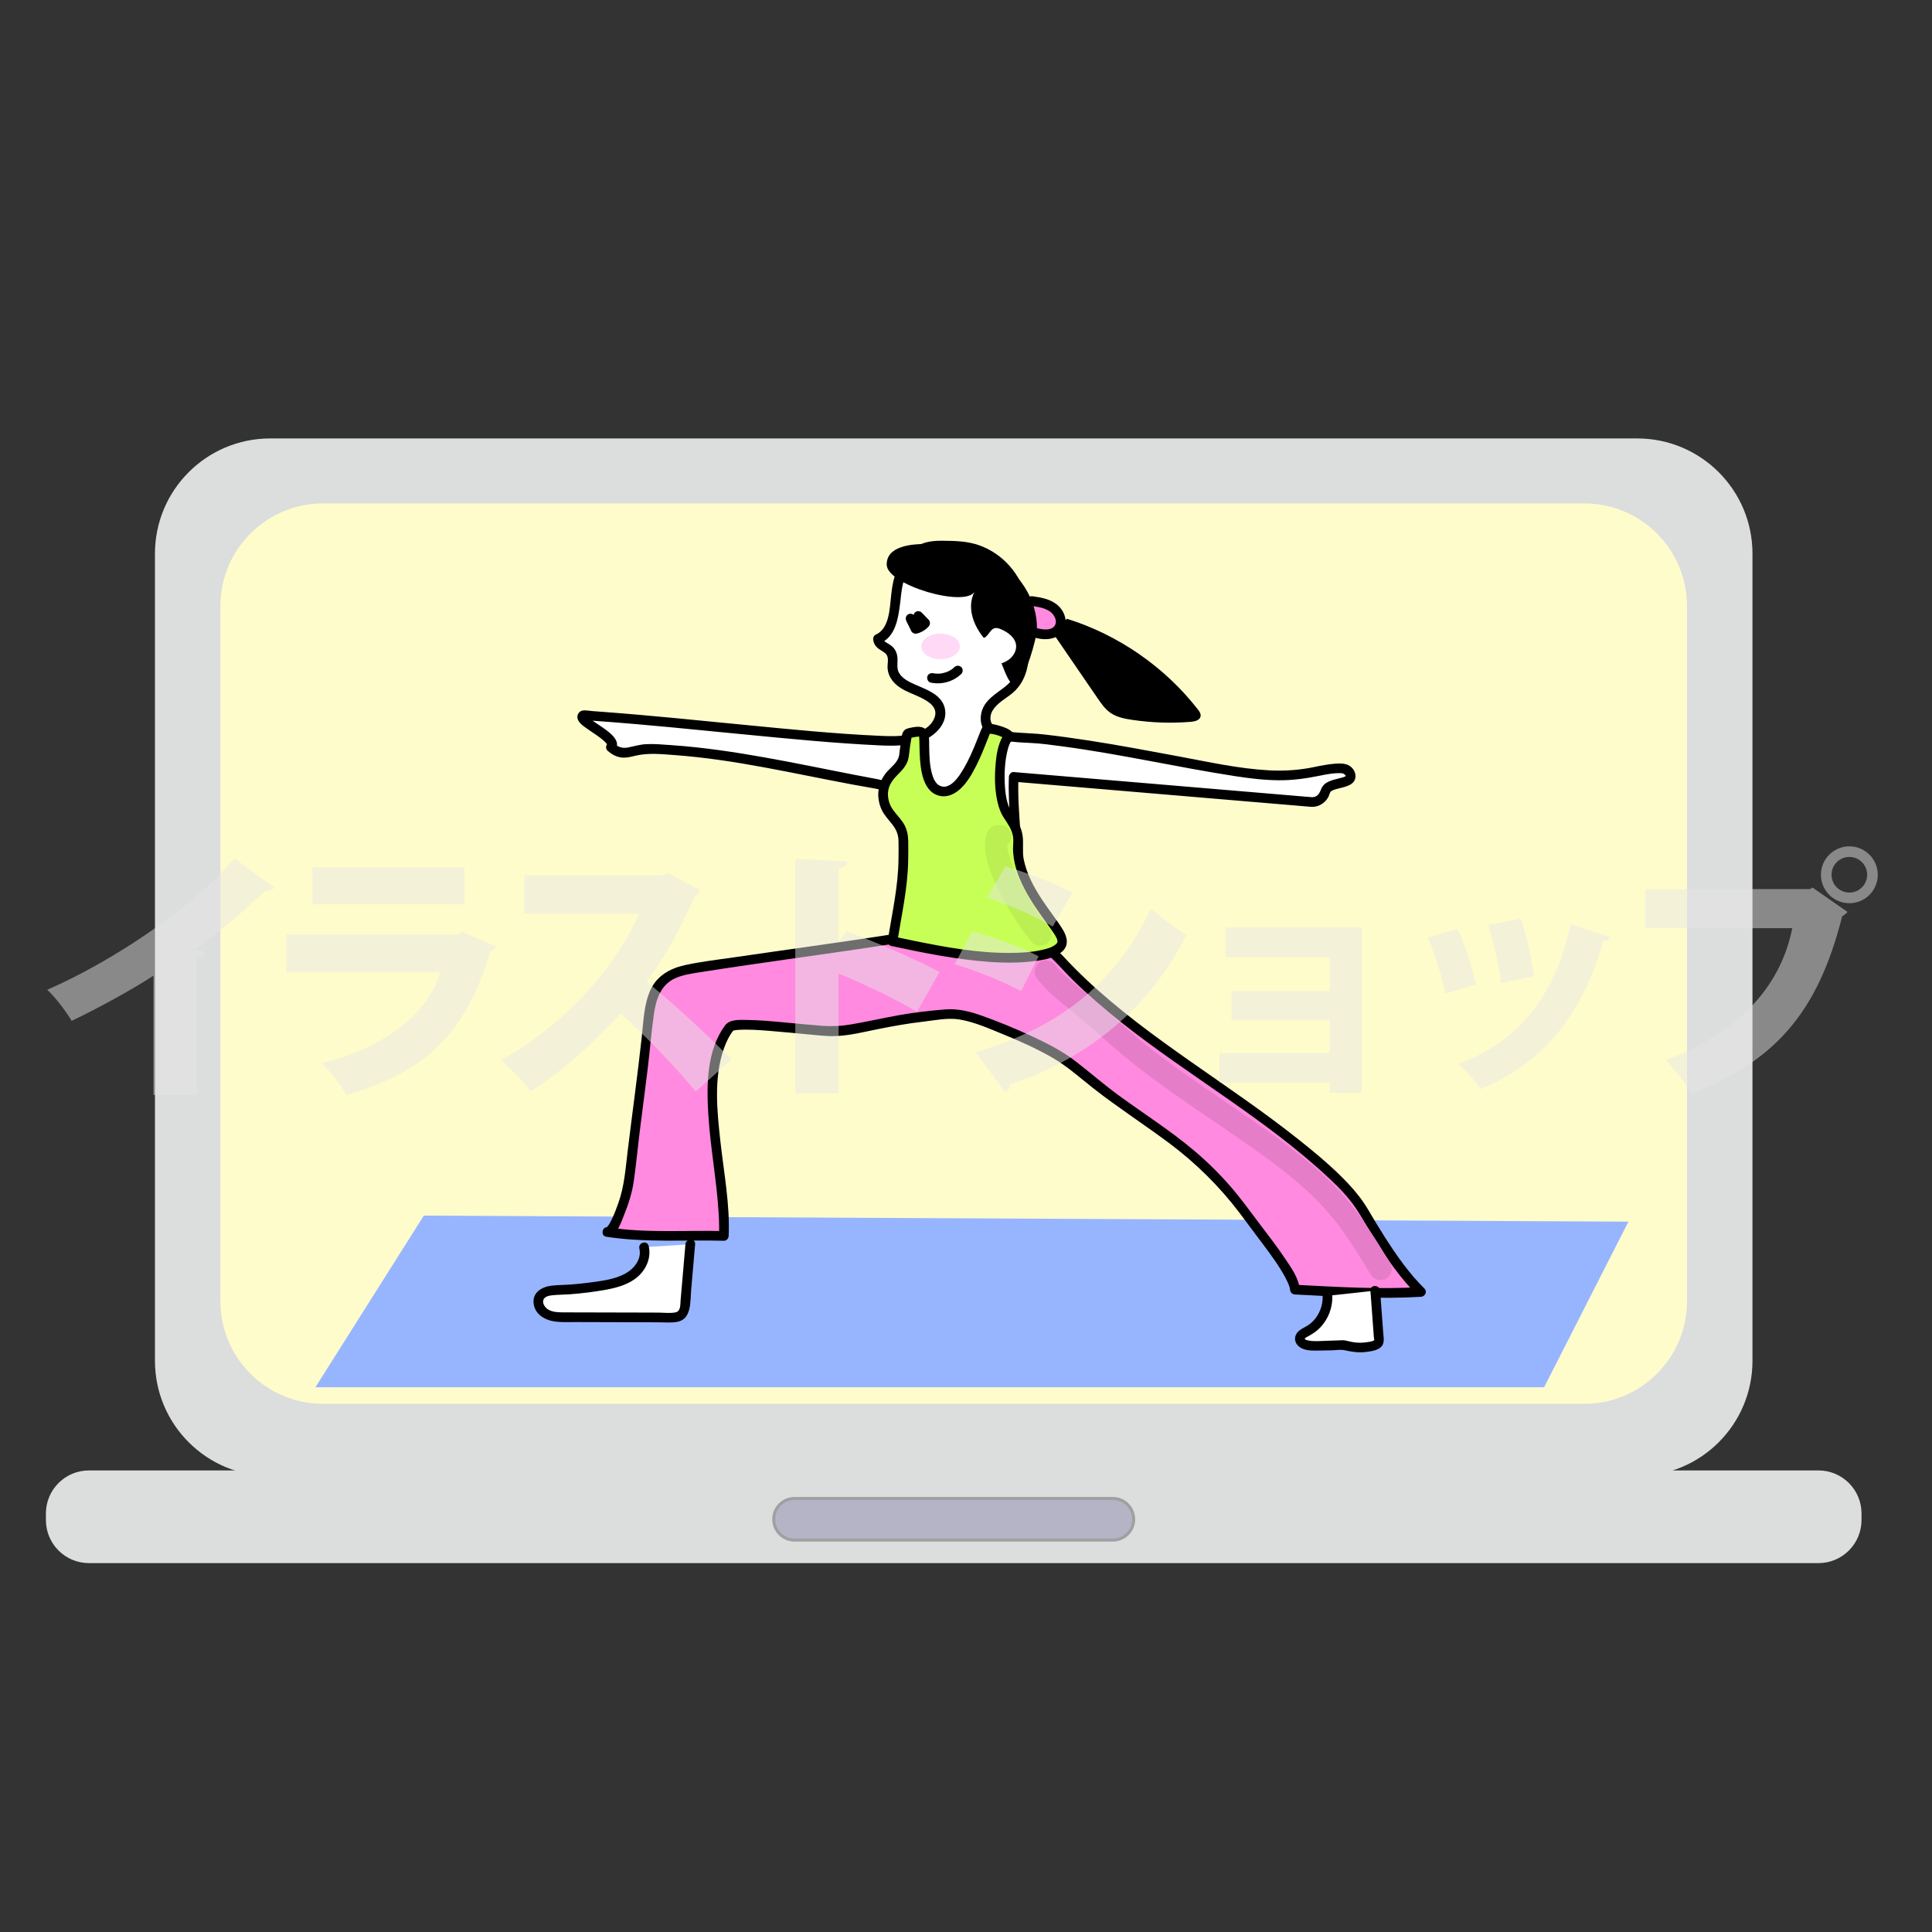 <?xml version="1.0" encoding="utf-8"?>
<!-- Generator: Adobe Illustrator 24.2.1, SVG Export Plug-In . SVG Version: 6.00 Build 0)  -->
<svg version="1.1" xmlns="http://www.w3.org/2000/svg" xmlns:xlink="http://www.w3.org/1999/xlink" x="0px" y="0px"
	 viewBox="0 0 640 640" style="enable-background:new 0 0 640 640;" xml:space="preserve">
<rect x="0" y="0" width="640" height="640" fill="#333333" stroke="none"/>
<style type="text/css">
	.st0{fill:#DCDDDD;stroke:#DCDDDD;stroke-width:3;stroke-miterlimit:10;}
	.st1{fill:#FFFCCC;stroke:#DCDDDD;stroke-width:3;stroke-miterlimit:10;}
	.st2{fill:#DCDDDD;stroke:#DCDDDD;stroke-width:2.766;stroke-miterlimit:10;}
	.st3{fill:#B5B4C7;stroke:#9FA0A0;stroke-miterlimit:10;}
	.st4{fill:#97B5FF;}
	.st5{fill:#FF8ADF;}
	.st6{fill:#FFFFFF;}
	.st7{fill:#C8FF57;}
	.st8{fill:#BCF052;}
	.st9{fill:#E67DC9;}
	.st10{fill:#FFD9F5;}
	.st11{opacity:0.48;}
	.st12{fill:#E6E6E5;}
</style>
<g id="レイヤー_2">
	<path class="st0" d="M542.35,487.45H89.5c-20.25,0-36.67-16.42-36.67-36.67V183.41c0-20.25,16.42-36.67,36.67-36.67h452.86
		c20.25,0,36.67,16.42,36.67,36.67v267.37C579.03,471.04,562.61,487.45,542.35,487.45z"/>
	<path class="st1" d="M524.83,466.54H107.02c-19.61,0-35.51-15.9-35.51-35.51V200.77c0-19.61,15.9-35.51,35.51-35.51h417.81
		c19.61,0,35.51,15.9,35.51,35.51v230.26C560.34,450.64,544.44,466.54,524.83,466.54z"/>
	<path class="st2" d="M602.39,516.42H29.47c-7.11,0-12.88-5.77-12.88-12.88v-2.18c0-7.11,5.77-12.88,12.88-12.88h572.92
		c7.11,0,12.88,5.77,12.88,12.88v2.18C615.26,510.66,609.5,516.42,602.39,516.42z"/>
	<path class="st3" d="M368.65,510.17H263.2c-3.81,0-6.89-3.09-6.89-6.89l0,0c0-3.81,3.09-6.89,6.89-6.89h105.45
		c3.81,0,6.89,3.09,6.89,6.89l0,0C375.55,507.08,372.46,510.17,368.65,510.17z"/>
	<polygon class="st4" points="511.5,459.56 104.47,459.56 140.39,402.69 539.44,404.69 	"/>
	<g>
		<g>
			<g>
				<g>
					<path class="st5" d="M341.66,199.1c2.42,0.34,4.94,0.71,6.96,2.08c2.02,1.37,3.38,4.06,2.43,6.31
						c-1.7,4.04-7.71,2.74-11.62,0.77"/>
					<g>
						<path d="M341.23,200.65c1.96,0.27,4.11,0.55,5.82,1.46c0.23,0.12,0.46,0.26,0.68,0.4c0.01,0.01,0.32,0.22,0.19,0.13
							c-0.11-0.08,0.11,0.09,0.1,0.08c0.17,0.15,0.34,0.3,0.49,0.46c0.08,0.08,0.15,0.17,0.23,0.25c0.16,0.17,0.04,0.03,0.12,0.14
							c0.25,0.34,0.47,0.71,0.64,1.09c-0.09-0.21,0.11,0.35,0.13,0.39c0.02,0.08,0.14,0.63,0.1,0.37c0.03,0.21,0.03,0.43,0.03,0.64
							c0,0.11-0.01,0.22-0.02,0.32c0.01-0.09,0.06-0.23-0.02,0.05c-0.03,0.1-0.15,0.5-0.12,0.42c0.06-0.16-0.05,0.1-0.07,0.13
							c-0.05,0.1-0.1,0.2-0.16,0.29c-0.05,0.07-0.1,0.14-0.14,0.22c0.03-0.05,0.21-0.24,0.02-0.03c-0.1,0.11-0.2,0.21-0.3,0.31
							c-0.27,0.27,0.13-0.05-0.1,0.09c-0.15,0.1-0.31,0.19-0.47,0.28c-0.33,0.19,0.19-0.04-0.18,0.08
							c-0.14,0.05-0.28,0.09-0.42,0.13c-0.17,0.04-0.33,0.07-0.5,0.11c-0.07,0.02-0.31,0.04,0.04,0c-0.11,0.01-0.22,0.02-0.33,0.03
							c-0.35,0.03-0.69,0.03-1.04,0.01c-0.19-0.01-0.38-0.02-0.57-0.04c-0.07-0.01-0.14-0.02-0.22-0.02
							c-0.19-0.02,0.23,0.04-0.08-0.01c-0.89-0.16-1.77-0.37-2.63-0.66c-0.4-0.14-0.8-0.29-1.2-0.45c-0.24-0.1,0.21,0.09-0.02-0.01
							c-0.11-0.05-0.22-0.1-0.33-0.15c-0.22-0.1-0.43-0.2-0.64-0.31c-0.77-0.39-1.74-0.21-2.19,0.58c-0.42,0.71-0.2,1.8,0.58,2.19
							c3.27,1.64,7.62,3.02,11.15,1.39c1.88-0.87,3.04-2.77,3.18-4.8c0.16-2.26-1.13-4.56-2.86-5.94c-2.29-1.83-5.18-2.34-8.01-2.74
							c-0.86-0.12-1.72,0.21-1.97,1.12C339.91,199.43,340.37,200.53,341.23,200.65L341.23,200.65z"/>
					</g>
				</g>
				<g>
					<path d="M353.48,204.99c17.02,5.33,32.35,15.94,43.32,30.01c0.52,0.67,1.06,1.45,0.91,2.28c-0.23,1.3-1.87,1.72-3.19,1.83
						c-6.52,0.53-13.1,0.31-19.57-0.66c-2.5-0.37-5.06-0.89-7.13-2.34c-1.78-1.25-3.05-3.08-4.27-4.87
						c-5.11-7.46-10.22-14.91-15.33-22.37"/>
				</g>
				<g>
					<path class="st6" d="M301.62,187.85c-4.43,0.47-4.56,8.01-5.15,12.42s-1.48,9.72-5.61,11.39c-0.05,2.09,2.99,2.65,4.18,4.37
						c1.1,1.6,0.36,3.77,0.63,5.69c0.41,2.87,3.08,4.88,5.73,6.06c4.34,1.95,12.42,4.46,9.48,10.98c-3.64,8.1-17.06,6.75-24.11,6.32
						c-31.17-1.91-62.33-6.05-93.49-8.11c-0.05,0-0.11,0.01-0.15,0.04c-2.32,1.86,11.87,7.34,9.26,10.54
						c4.31,3.87,7,0.42,12.79,0.57c25.44,0.68,49.07,7.07,74.15,11.4c2.64,0.46,5.44,1.02,7.35,2.9c2.3,2.27,2.63,5.81,2.77,9.04
						c0.56,13.07,0.03,26.18-1.57,39.16c15.27,1.58,25.67,0.22,40.99-0.8c0.93-0.06-3.7-38.67-3.1-52.45l98.55,8.33
						c2.27,0.19,4.18-1.38,4.75-3.58c0.89-3.38,9.49-1.93,8.23-5.63c-0.37-1.09-1.4-1.81-2.55-1.89c-3.3-0.24-7.06,0.68-10.37,1.35
						c-10.71,2.18-21.77,0.27-32.53-1.64c-19.24-3.42-38.61-7.54-58.23-9.62c-3.93-0.42-15.71,0.21-16.94-5.01
						c-1.53-6.49,5.28-8.66,8.85-12.38c4.2-4.37,3.81-12.08,4.07-17.66c0.39-8.36-1.59-17-8.2-22.97
						c-4.18-3.77-9.66-5.78-15.29-5.83c-6.26-0.06-10.37-0.84-14.5,4.17V187.85z"/>
					<g>
						<path d="M301.19,186.3c-4.89,0.68-5.55,7.14-5.99,10.99c-0.49,4.27-0.55,10.98-5.16,12.98c-0.49,0.21-0.82,0.88-0.79,1.38
							c0.05,1.29,0.63,2.3,1.62,3.12c0.85,0.7,2.11,1.17,2.78,2.07c0.87,1.17,0.27,3.14,0.37,4.5c0.11,1.5,0.65,2.87,1.56,4.06
							c3.1,4.08,8.52,4.43,12.36,7.46c1.61,1.27,2.38,2.86,1.64,4.86c-0.75,2.01-2.37,3.42-4.26,4.34
							c-4.18,2.04-9.34,1.89-13.87,1.69c-14.66-0.65-29.3-2.12-43.9-3.54c-15.91-1.54-31.81-3.2-47.75-4.39
							c-1.17-0.09-2.35-0.17-3.52-0.26c-1.05-0.07-2.41-0.4-3.44-0.15c-0.93,0.23-1.58,1.14-1.58,2.09c0,1.68,1.81,2.87,3,3.73
							c1.61,1.17,3.33,2.2,4.9,3.43c0.54,0.43,1.41,1.2,1.66,1.54c0.09,0.12,0.18,0.25,0.24,0.38c0.13,0.26-0.08-0.17,0.07,0.24
							c-0.03-0.08-0.1-0.22-0.01-0.26c-0.11,0.05,0.09-0.12-0.12,0.17c-0.4,0.53-0.24,1.52,0.25,1.94c1.36,1.18,2.85,2.07,4.68,2.27
							c1.5,0.16,2.99-0.21,4.44-0.57c4.31-1.05,8.73-0.56,13.12-0.24c9.96,0.73,19.84,2.26,29.66,4.07
							c9.76,1.8,19.48,3.86,29.24,5.68c2.44,0.45,4.88,0.86,7.32,1.31c1.98,0.37,4.17,0.8,5.7,2.21c3.04,2.81,2.49,8.33,2.59,12.06
							c0.3,11.74-0.28,23.48-1.71,35.13c-0.11,0.92,0.83,1.52,1.6,1.6c9.47,0.97,18.91,0.78,28.4,0.11
							c2.41-0.17,4.82-0.35,7.23-0.53c1.2-0.09,2.41-0.18,3.61-0.26c0.91-0.06,2.19,0.11,2.9-0.6c0.75-0.74,0.59-2.07,0.55-3.03
							c-0.17-4.44-0.64-8.87-1.02-13.29c-0.55-6.31-1.09-12.63-1.54-18.95c-0.42-6.07-0.9-12.21-0.64-18.3
							c-0.53,0.53-1.07,1.07-1.6,1.6c3.7,0.31,7.4,0.63,11.11,0.94c8.75,0.74,17.5,1.48,26.25,2.22
							c10.12,0.86,20.24,1.71,30.37,2.57c7.93,0.67,15.86,1.34,23.78,2.01c2.02,0.17,4.04,0.34,6.05,0.51
							c0.33,0.03,0.65,0.07,0.98,0.08c1.39,0.07,2.74-0.31,3.86-1.14c0.71-0.52,1.31-1.18,1.76-1.94c0.33-0.56,0.54-1.51,0.79-1.87
							c0.31-0.47,1.58-0.83,2.34-1.04c1.08-0.29,2.19-0.5,3.24-0.9c1.07-0.41,2.09-1.03,2.52-2.14c0.54-1.4-0.05-3.02-1.1-4.03
							c-1.51-1.44-3.67-1.37-5.61-1.22c-2.3,0.18-4.57,0.64-6.82,1.11c-4.95,1.03-9.9,1.35-14.94,1.08
							c-9.99-0.54-19.9-2.75-29.71-4.58c-9.92-1.85-19.84-3.72-29.81-5.27c-4.97-0.77-9.96-1.46-14.96-2.03
							c-2.73-0.31-5.45-0.38-8.18-0.58c-2.54-0.18-5.43-0.38-7.71-1.62c-2.15-1.16-2.4-3.73-1.16-5.77c1.49-2.45,4.36-3.92,6.52-5.7
							c2.77-2.29,4.33-5.38,5.03-8.87c0.73-3.62,0.7-7.32,0.86-11c0.16-3.92-0.11-7.88-1.14-11.68
							c-2.18-8.02-7.83-14.62-15.72-17.44c-3.9-1.39-7.95-1.47-12.04-1.51c-3.21-0.04-6.48,0.27-9.15,2.21
							c-1.17,0.85-3.04,2.2-3.13,3.74c-0.05,0.91,0,1.83,0,2.73c0,2.06,3.21,2.07,3.21,0c0-0.95,0-1.9,0-2.84
							c-0.16,0.38-0.31,0.76-0.47,1.13c2.14-2.54,4.6-3.66,7.9-3.76c3.65-0.12,7.51-0.13,11.04,0.83
							c7.9,2.13,13.46,8.51,15.41,16.32c0.9,3.6,0.99,7.24,0.86,10.93c-0.13,3.52-0.08,7.11-0.96,10.55
							c-0.41,1.61-1.02,3.21-2.06,4.52c-0.86,1.09-1.99,1.97-3.1,2.79c-2.27,1.7-4.87,3.39-6.16,6.02
							c-1.22,2.49-1.24,5.91,0.69,8.07c1.64,1.84,4.3,2.59,6.64,3c2.69,0.48,5.42,0.61,8.15,0.73c3.63,0.16,7.25,0.68,10.85,1.16
							c19.18,2.56,38.05,6.92,57.16,9.86c4.74,0.73,9.52,1.31,14.32,1.35c4.68,0.05,9.18-0.6,13.75-1.53
							c2.18-0.45,4.39-0.86,6.63-0.83c1.02,0.02,1.28,0.16,1.9,0.85c0.01,0.02,0.09,0.28,0.06,0.08c-0.02-0.1,0.13-0.06-0.05,0.04
							c0.03-0.02-0.53,0.27-0.73,0.34c-0.52,0.18-1.07,0.31-1.61,0.45c-1.14,0.28-2.28,0.55-3.35,1.04c-1.09,0.49-2,1.27-2.45,2.4
							c-0.54,1.35-1.14,2.65-2.8,2.76c-0.39,0.03-0.8-0.03-1.19-0.06c-1.73-0.15-3.46-0.29-5.19-0.44
							c-7.24-0.61-14.48-1.22-21.71-1.83c-9.68-0.82-19.36-1.64-29.03-2.45c-8.85-0.75-17.71-1.5-26.56-2.24
							c-4.91-0.41-9.81-0.83-14.72-1.24c-0.23-0.02-0.45-0.04-0.68-0.06c-0.89-0.08-1.57,0.8-1.6,1.6
							c-0.21,5.05,0.12,10.13,0.43,15.17c0.39,6.19,0.91,12.37,1.44,18.55c0.42,4.88,0.89,9.77,1.21,14.66
							c0.08,1.2,0.09,2.39,0.13,3.59c0.02,0.45,0.08-0.19,0.01-0.04c-0.06,0.12,0.18-0.39,0.14-0.32c0.79-1.19,1.18-0.63,0.34-0.69
							c-0.7-0.05-1.51,0.1-2.21,0.15c-2.39,0.17-4.78,0.35-7.17,0.53c-10.22,0.75-20.38,1.09-30.6,0.04c0.53,0.53,1.07,1.07,1.6,1.6
							c1.28-10.49,1.89-21.05,1.77-31.61c-0.03-2.64-0.09-5.29-0.22-7.93c-0.1-2.02-0.27-4.11-0.95-6.02
							c-1.54-4.34-5.24-6.14-9.53-6.93c-19.88-3.67-39.7-8.33-59.82-10.52c-2.81-0.31-5.63-0.56-8.46-0.75
							c-2.73-0.18-5.55-0.47-8.29-0.32c-2.03,0.11-3.93,0.69-5.91,1.09c-1.78,0.36-3.18-0.02-4.56-1.21
							c0.08,0.65,0.17,1.3,0.25,1.94c2.32-3.1-2.67-6.29-4.71-7.7c-1.34-0.93-2.89-1.85-4.03-2.86c-0.22-0.19-0.41-0.44-0.63-0.62
							c0.3,0.24-0.03,0.06-0.02-0.05c-0.08,0.59,0.14-0.34,0.09,0.38c-0.02,0.25-0.09,0.4-0.21,0.61c-0.45,0.72-0.76,0.21,0.02,0.52
							c0.38,0.15,1.1,0.07,1.51,0.1c0.67,0.05,1.34,0.09,2.01,0.14c16.28,1.18,32.51,2.86,48.76,4.44
							c14.84,1.44,29.72,2.91,44.62,3.62c4.74,0.22,9.87,0.25,14.36-1.51c4.18-1.64,8.49-5.77,7.42-10.71
							c-1.12-5.15-7.38-6.61-11.41-8.64c-1.46-0.74-2.97-1.72-3.79-3.18c-0.83-1.49-0.41-3.12-0.49-4.74
							c-0.09-1.76-0.74-3.21-2.13-4.3c-0.61-0.48-2.63-1.33-2.67-2.21c-0.26,0.46-0.53,0.92-0.79,1.38c5-2.17,5.86-8.4,6.46-13.16
							c0.27-2.2,0.42-4.42,0.96-6.58c0.42-1.68,1.03-3.63,2.97-3.9c0.86-0.12,1.32-1.21,1.12-1.97
							C302.92,186.49,302.05,186.18,301.19,186.3z"/>
					</g>
				</g>
				<g>
					<path class="st5" d="M296.5,310.96c-23.57,3.69-41.81,5.92-65.38,9.61c-4.11,0.64-8.48,1.41-11.52,4.25
						c-3.65,3.41-4.38,8.84-4.9,13.82c-1.03,9.95-2.28,19.88-3.56,29.8c-0.63,4.88-1.26,9.76-1.84,14.65
						c-0.6,5.04-0.79,10.1-2.59,14.91c-0.59,1.58-3.52,10.44-5.53,10.12c10.77,1.74,27.69,0.99,38.59,1.29
						c0.93-20.1-10.15-53,1.92-69.09c1.92-2.56,28.83,1.54,35.19,1.28c5.62-0.23,19.47-3.8,26.23-4.48
						c13.02-1.31,12.6-2.6,24.83,2.06c8.25,3.14,21.89,8.89,28.6,14.63c23.64,20.26,38.7,23.62,57.89,50.48
						c2.93,4.11,14.28,17.86,14.52,22.91c12.07,0.62,29.72,1.51,41.78,0.77c-6.88-6.7-14-18.01-18.82-26.32
						c-3.28-5.66-8.04-10.3-12.91-14.66c-27.17-24.34-63.2-42.21-87.9-69.05c-2.61-2.84-4.7-4.42-8.32-5.76
						c-2.74-1.01-2.88-2.71-5.8-2.62c-12.64,0.39-25.29,0.78-37.93,1.17L296.5,310.96z"/>
					<g>
						<path d="M296.08,309.42c-11.67,1.83-23.36,3.48-35.05,5.14c-5.68,0.8-11.36,1.61-17.04,2.45c-5.73,0.85-11.57,1.47-17.22,2.73
							c-4.83,1.08-9.14,3.5-11.27,8.15c-2.21,4.82-2.33,10.36-2.9,15.55c-1.38,12.54-3.11,25.04-4.64,37.56
							c-0.73,5.97-1.09,11.86-3.14,17.57c-0.58,1.62-1.18,3.24-1.9,4.81c-0.38,0.83-0.79,1.66-1.29,2.42
							c-0.11,0.17-0.46,0.49-0.53,0.68c-0.02,0.06-0.34,0.29-0.12,0.11c0.08-0.06,0.52-0.05,0.21-0.07
							c-1.78-0.13-2.22,2.87-0.43,3.15c12.87,2.03,26.05,1,39.02,1.35c0.89,0.02,1.57-0.75,1.6-1.6
							c0.45-10.48-1.59-20.97-2.74-31.35c-1.11-10.01-2.26-21,1.15-30.7c0.73-2.09,1.74-4.23,3.11-5.98
							c0.05-0.06-0.36,0.24-0.05,0.05c0.03-0.02-0.24,0.03,0.18-0.05c0.66-0.14,0.73-0.17,1.27-0.21c3.52-0.26,7.09,0.04,10.6,0.31
							c4.28,0.33,8.55,0.77,12.82,1.16c3.02,0.28,6.12,0.68,9.16,0.56c4.65-0.18,9.32-1.37,13.87-2.28
							c5.05-1.02,10.06-1.92,15.18-2.5c3.92-0.45,8.07-1.37,12.01-0.7c4.99,0.85,9.84,3.05,14.51,4.95
							c5.47,2.23,10.89,4.67,16.03,7.61c5.04,2.88,9.23,6.72,13.78,10.28c8.16,6.4,16.89,12,25.18,18.21
							c8.78,6.58,16.56,14.28,23.19,23.03c2.54,3.36,5.04,6.74,7.57,10.12c2.75,3.67,5.52,7.4,7.68,11.45
							c0.61,1.15,1.4,2.85,1.47,3.83c0.06,0.9,0.69,1.56,1.6,1.6c13.88,0.71,27.89,1.6,41.78,0.77c1.34-0.08,2.17-1.72,1.13-2.74
							c-5.1-5.01-9.23-10.97-13.08-16.97c-1.9-2.97-3.7-5.99-5.49-9.03c-1.88-3.2-4.2-6.13-6.75-8.83
							c-5.03-5.34-10.76-10.08-16.5-14.64c-5.71-4.53-11.59-8.84-17.53-13.06c-12.02-8.53-24.3-16.7-35.97-25.7
							c-5.74-4.43-11.33-9.08-16.62-14.05c-2.55-2.4-5.02-4.88-7.4-7.45c-2.26-2.43-4.67-4.52-7.74-5.86
							c-0.88-0.38-1.81-0.67-2.63-1.18c-0.61-0.38-1.14-0.88-1.75-1.26c-1.55-0.97-3.26-0.88-5.02-0.82
							c-4.99,0.15-9.97,0.31-14.96,0.46c-7.95,0.24-15.99,0.15-23.91,0.9c-2.04,0.19-2.06,3.4,0,3.21
							c6.86-0.65,13.82-0.59,20.71-0.8c4.27-0.13,8.55-0.26,12.82-0.39c2.14-0.07,4.27-0.15,6.41-0.2c1.58-0.04,2.28,0.39,3.54,1.3
							c1.31,0.94,2.84,1.35,4.27,2.06c1.34,0.67,2.56,1.49,3.67,2.49c2.6,2.34,4.86,5.08,7.36,7.53
							c5.11,5.01,10.54,9.67,16.14,14.11c22.59,17.91,48.14,32.17,69.2,51.99c3.07,2.89,6.02,5.95,8.41,9.44
							c2.17,3.18,3.97,6.62,6.02,9.88c4.24,6.75,8.83,13.52,14.54,19.13c0.38-0.91,0.76-1.82,1.13-2.74
							c-13.9,0.83-27.9-0.05-41.78-0.77c0.53,0.53,1.07,1.07,1.6,1.6c-0.26-3.76-2.93-7.4-4.95-10.41
							c-2.55-3.8-5.34-7.42-8.11-11.06c-3.3-4.34-6.45-8.78-10.05-12.89c-3.65-4.18-7.61-8.08-11.86-11.66
							c-7.9-6.67-16.64-12.21-24.98-18.3c-4.89-3.57-9.43-7.54-14.21-11.24c-4.63-3.58-9.95-6.24-15.25-8.68
							c-5.23-2.4-10.58-4.6-16.01-6.53c-3.99-1.41-7.9-2.38-12.15-2.03c-5.02,0.42-10.11,1-15.07,1.88
							c-5.32,0.94-10.6,2.16-15.93,3.07c-3.29,0.57-6.37,0.71-9.7,0.47c-4.17-0.31-8.33-0.75-12.5-1.13
							c-4.13-0.38-8.29-0.77-12.44-0.81c-2.41-0.03-5.63-0.28-7.21,1.88c-6.01,8.23-6.1,19.61-5.5,29.34
							c0.68,11.08,2.81,22.02,3.45,33.11c0.14,2.4,0.19,4.81,0.09,7.21c0.53-0.53,1.07-1.07,1.6-1.6
							c-12.67-0.33-25.6,0.75-38.17-1.23c-0.14,1.05-0.28,2.1-0.43,3.15c2.97,0.22,4.58-4.83,5.43-6.91
							c1.55-3.81,2.81-7.67,3.38-11.76c0.85-6.04,1.4-12.12,2.18-18.17c0.8-6.27,1.62-12.53,2.39-18.8
							c0.74-6.08,1.21-12.22,2.08-18.28c0.71-4.92,2.31-9.68,7.19-11.82c2.3-1.01,4.85-1.41,7.3-1.81c2.98-0.48,5.97-0.93,8.96-1.38
							c5.84-0.88,11.68-1.72,17.53-2.56c13.11-1.87,26.22-3.7,39.3-5.74C298.96,312.19,298.1,309.1,296.08,309.42z"/>
					</g>
				</g>
				<g>
					<path class="st6" d="M213.35,413.16c0.91,3.4-1.04,7.06-3.87,9.14c-2.83,2.08-6.39,2.9-9.85,3.49
						c-4.98,0.86-10.02,1.38-15.08,1.56c-2.14,0.08-4.65,0.29-5.78,2.11c-1.17,1.91,0.06,4.55,1.99,5.69
						c1.93,1.14,4.29,1.17,6.52,1.18c11.63,0.03,23.27,0.06,34.9,0.1c1.26,0,2.65-0.04,3.58-0.9c0.91-0.84,1.07-2.19,1.18-3.43
						c0.58-6.64,1.15-13.29,1.73-19.93"/>
					<g>
						<path d="M211.8,413.59c0.84,3.55-1.79,6.74-4.73,8.34c-3.52,1.91-7.83,2.4-11.74,2.93c-2.2,0.3-4.41,0.52-6.63,0.68
							c-1.96,0.14-3.94,0.12-5.89,0.34c-3.25,0.36-6.55,2.23-6.03,5.99c0.52,3.81,4.08,5.6,7.54,5.96c2.05,0.22,4.14,0.12,6.2,0.12
							c2.33,0.01,4.65,0.01,6.98,0.02c4.57,0.01,9.14,0.03,13.71,0.04c2.24,0.01,4.49,0.01,6.73,0.02c2.04,0.01,4.18,0.2,6.2-0.11
							c5.05-0.77,4.48-6.8,4.82-10.67c0.44-5.02,0.87-10.05,1.31-15.07c0.18-2.06-3.03-2.04-3.21,0c-0.35,4.05-0.7,8.1-1.05,12.15
							c-0.18,2.11-0.37,4.21-0.55,6.32c-0.12,1.37,0.1,3.68-1.61,4.07c-1.77,0.4-3.85,0.11-5.66,0.1c-2.08-0.01-4.15-0.01-6.23-0.02
							c-4.24-0.01-8.48-0.02-12.71-0.03c-4.13-0.01-8.26,0-12.39-0.03c-1.75-0.01-3.74-0.01-5.29-0.96
							c-0.97-0.6-1.95-1.93-1.58-3.13c0.39-1.24,2.06-1.5,3.17-1.6c1.84-0.18,3.7-0.17,5.54-0.3c4.08-0.3,8.16-0.8,12.18-1.54
							c3.79-0.7,7.7-1.82,10.6-4.48c2.75-2.52,4.28-6.29,3.41-9.98C214.42,410.73,211.33,411.58,211.8,413.59L211.8,413.59z"/>
					</g>
				</g>
				<g>
					<path class="st6" d="M439.74,429.26c0.27,4.76-2.46,9.55-6.68,11.75c-1.04,0.54-2.32,1.14-2.45,2.31
						c-0.19,1.71,2.14,2.41,3.86,2.43c3.57,0.05,7.15-0.03,10.71-0.24c3.28,1.14,6.94,1.15,10.22,0.04
						c0.44-0.15,0.91-0.34,1.16-0.74c0.25-0.39,0.22-0.89,0.19-1.35c-0.39-5.31-0.78-10.62-1.17-15.93"/>
					<g>
						<path d="M438.14,429.26c0.15,3.84-1.68,7.7-4.94,9.82c-1.51,0.98-3.51,1.59-4.07,3.52c-0.55,1.88,0.68,3.47,2.35,4.17
							c1.93,0.81,4.13,0.62,6.17,0.61c1.22-0.01,2.44-0.03,3.65-0.07c1.33-0.04,2.82-0.32,4.11-0.03c2.39,0.54,4.67,0.88,7.13,0.57
							c1.89-0.24,4.9-0.61,5.63-2.71c0.42-1.21,0.11-2.64,0.02-3.9c-0.11-1.49-0.22-2.99-0.33-4.48c-0.23-3.07-0.45-6.14-0.68-9.21
							c-0.15-2.05-3.36-2.06-3.21,0c0.34,4.56,0.67,9.13,1.01,13.69c0.04,0.58,0.09,1.16,0.13,1.74c0.01,0.08,0.14,0.93,0.14,0.93
							c-0.35,0.51-2.29,0.67-2.9,0.76c-2.15,0.3-4.23,0.03-6.31-0.54c-1.01-0.27-2-0.13-3.04-0.09c-1.14,0.05-2.27,0.09-3.41,0.11
							c-1.95,0.04-4.13,0.3-6.05-0.08c-0.32-0.06-1.17-0.2-1.34-0.55c0.05,0.11,0,0,0.07-0.13c0.16-0.3,0.73-0.53,1.01-0.68
							c1.5-0.83,2.9-1.72,4.09-2.98c2.65-2.8,4.12-6.61,3.97-10.46C441.26,427.2,438.06,427.19,438.14,429.26L438.14,429.26z"/>
					</g>
				</g>
				<g>
					<g>
						<path d="M300.24,205.72c0.56,1.14,1.11,2.28,1.67,3.41c0.15,0.3,0.47,0.53,0.77,0.66c0.34,0.14,0.68,0.17,1.04,0.08
							c1.48-0.36,2.87-1.19,3.89-2.32c0.59-0.65,0.63-1.62,0-2.27c-0.76-0.79-1.53-1.57-2.29-2.36c-0.59-0.6-1.69-0.63-2.27,0
							c-0.59,0.65-0.62,1.62,0,2.27c0.76,0.79,1.53,1.57,2.29,2.36c0-0.76,0-1.51,0-2.27c-0.26,0.29-0.55,0.56-0.86,0.8
							c0.11-0.08,0.22-0.17,0.32-0.25c-0.42,0.32-0.87,0.58-1.35,0.79c0.13-0.05,0.26-0.11,0.38-0.16
							c-0.31,0.13-0.64,0.24-0.97,0.32c0.6,0.25,1.21,0.49,1.81,0.74c-0.56-1.14-1.11-2.28-1.67-3.41c-0.17-0.35-0.6-0.64-0.96-0.74
							c-0.38-0.11-0.89-0.06-1.24,0.16C300.04,204.02,299.84,204.91,300.24,205.72L300.24,205.72z"/>
					</g>
				</g>
				<g>
					<g>
						<path d="M308.3,226.12c3.63,0.76,7.45-0.29,10.13-2.86c0.61-0.58,0.63-1.69,0-2.27c-0.65-0.6-1.62-0.62-2.27,0
							c-0.13,0.12-0.26,0.24-0.39,0.36c-0.07,0.06-0.14,0.11-0.2,0.17c-0.13,0.1-0.11,0.07,0.01-0.01
							c-0.31,0.21-0.61,0.43-0.94,0.61c-0.15,0.09-0.31,0.17-0.47,0.25c-0.08,0.04-0.16,0.08-0.24,0.11
							c-0.03,0.01-0.29,0.13-0.11,0.05c0.18-0.08-0.08,0.03-0.12,0.04c-0.08,0.03-0.17,0.06-0.25,0.09
							c-0.19,0.07-0.38,0.13-0.57,0.18c-0.34,0.1-0.68,0.18-1.03,0.24c-0.09,0.01-0.17,0.03-0.26,0.04
							c0.14-0.02,0.22-0.02,0.03-0.01c-0.18,0.01-0.35,0.03-0.53,0.04c-0.37,0.02-0.75,0.01-1.12-0.02
							c-0.09-0.01-0.18-0.01-0.26-0.02c-0.04,0-0.32-0.05-0.12-0.01c0.21,0.03-0.08-0.02-0.11-0.02c-0.11-0.02-0.22-0.04-0.33-0.06
							c-0.82-0.17-1.77,0.24-1.97,1.12C307,224.95,307.43,225.94,308.3,226.12L308.3,226.12z"/>
					</g>
				</g>
				<g>
					<path d="M322.88,195.92c-3.26,6.07,0.49,13.76,5.78,18.18c3.2,2.67,4.89,14.76,8.37,12.46c2.52-1.66,6.41-15.08,6.48-18.1
						c0.21-9.79-6-19.1-14.56-23.86c0,0,0,0,0,0c-5.28-2.94-35.32-9.31-35.22,2.44C293.79,193.87,319.94,201.41,322.88,195.92z"/>
				</g>
				<g>
					<path class="st7" d="M292.55,262.61c-0.12,2.2,0.47,4.45,1.72,6.25c1.17,1.69,2.66,3.15,3.74,4.9c1.7,2.75,1.14,5.73,1.22,8.8
						c0.24,9.87-2.05,19.56-3.58,29.26c9.84,2.12,25.42,5.34,37.86,5.48c6.76,0.07,20.65-0.86,18.07-6.88
						c-2.24-5.22-15.49-18.07-14.34-30.9c0.29-3.25-1-6.42-3.02-8.98c-4.92-6.23-3.01-24.76-0.1-26.25c1.57-0.8-5.67-3.54-7.21-2.69
						c-0.89,0.49-6.38,20.34-14.06,20.63c-8.52,0-5.98-17.23-6.98-18.92c-0.43-1.51-3.24-0.87-5.12-0.28
						c-0.53,0.17-1.27,7.39-1.42,7.96c-0.86,3.3-3.87,4.61-5.51,7.35C293.05,259.62,292.63,261.11,292.55,262.61z"/>
					<g>
						<path d="M290.94,262.61c-0.07,1.95,0.3,3.86,1.13,5.63c0.85,1.83,2.29,3.29,3.52,4.87c1.28,1.64,1.98,3.24,2.05,5.33
							c0.07,2.01,0.01,4.04,0,6.06c-0.07,9.08-2.12,17.97-3.54,26.89c-0.13,0.82,0.2,1.77,1.12,1.97
							c10.78,2.32,21.66,4.5,32.67,5.29c4.34,0.31,8.71,0.36,13.05-0.08c3.54-0.36,7.78-0.83,10.66-3.13c2.65-2.13,2-5.05,0.4-7.61
							c-2.17-3.47-4.78-6.65-7.01-10.1c-2.61-4.04-4.95-8.37-5.88-13.13c-0.5-2.55-0.01-5.07-0.34-7.62
							c-0.38-2.92-1.76-5.23-3.41-7.6c-1.96-2.82-2.37-6.61-2.52-9.95c-0.16-3.65,0.04-7.43,0.95-10.99
							c0.16-0.63,0.34-1.26,0.59-1.85c0-0.01,0.09-0.21,0.2-0.41c0.06-0.11,0.47-0.8,0.24-0.41c0.22-0.38-0.18,0.12,0.12-0.11
							c0.3-0.23,0.58-0.41,0.77-0.75c0.46-0.81,0.2-1.76-0.41-2.4c-1.06-1.11-2.83-1.67-4.25-2.1c-1.35-0.41-3.06-0.87-4.45-0.41
							c-1.05,0.35-1.38,1.26-1.77,2.18c-0.46,1.1-0.88,2.22-1.32,3.32c-1.25,3.14-2.59,6.25-4.31,9.16
							c-1.34,2.26-3.31,5.37-5.97,5.91c-0.89,0.18-2.03-0.18-2.74-0.86c-0.9-0.86-1.4-2.11-1.75-3.36c-0.82-2.92-0.88-5.99-0.94-9
							c-0.05-2.47,0.33-5.69-2.44-6.45c-1.03-0.28-2.15-0.13-3.18,0.07c-0.92,0.18-2.15,0.35-2.76,1.12
							c-0.81,1.03-0.85,2.82-1.03,4.05c-0.13,0.9-0.25,1.79-0.37,2.69c-0.1,0.74-0.09,1.06-0.21,1.58
							c-0.51,2.19-2.43,3.52-3.87,5.11C292.13,257.54,291.15,259.9,290.94,262.61c-0.16,2.06,3.05,2.05,3.21,0
							c0.21-2.71,1.67-4.44,3.51-6.27c1.44-1.43,2.87-3.09,3.27-5.15c0.27-1.38,0.36-2.8,0.57-4.18c0.1-0.71,0.21-1.43,0.35-2.14
							c0.06-0.29,0.16-0.58,0.2-0.87c0,0,0.09-0.22,0.08-0.25c-0.1,0.32-0.32,0.56-0.64,0.72c0.15-0.05,0.3-0.09,0.45-0.13
							c0.89-0.06,1.67-0.37,2.58-0.34c0.22,0.01-0.29-0.25-0.18-0.28c0.02-0.01,0.36,0.89,0.07,0.16c0.05,0.12,0.09,0.27,0.09,0.4
							c0-0.53,0.01,0.13,0.01,0.25c0.01,0.23,0.03,0.47,0.04,0.7c0.02,0.58,0.03,1.16,0.04,1.73c0.06,3.02,0.14,6.07,0.77,9.04
							c0.57,2.71,1.77,5.75,4.38,7.08c2.88,1.47,5.88,0.47,8.16-1.56c2.43-2.15,4.13-5.16,5.57-8.03c1.43-2.85,2.61-5.82,3.77-8.79
							c0.17-0.44,0.35-0.88,0.53-1.32c0.19-0.46-0.07,0.11,0.12-0.28c0.07-0.14,0.16-0.29,0.21-0.43c0.1-0.3,0.11-0.06-0.09,0.08
							c-0.09,0.07-0.19,0.14-0.28,0.21c-0.2,0.08-0.21,0.09-0.02,0.04c0.02,0.06-0.46-0.05,0.05,0.02c0.67,0.09,1.28,0.15,1.96,0.33
							c0.73,0.2,1.46,0.43,2.15,0.75c0.28,0.13,0.55,0.27,0.82,0.42c0.12,0.07,0.24,0.18,0.36,0.23c0.01,0-0.19-0.06-0.13-0.14
							c2.37-3.62,0.78-1.89,0.3-1.66c-0.12,0.06-0.43,0.33-0.44,0.33c-0.21,0.19-0.37,0.4-0.54,0.62c-0.28,0.38-0.49,0.78-0.68,1.21
							c-1.3,2.93-1.66,6.33-1.86,9.49c-0.24,3.79-0.08,7.71,0.82,11.41c0.39,1.6,0.96,3.23,1.84,4.62c1.36,2.14,2.82,3.95,3.23,6.55
							c0.19,1.24,0,2.45-0.01,3.69c-0.02,1.18,0.1,2.37,0.27,3.54c0.35,2.33,1.07,4.58,1.98,6.75c1.81,4.31,4.34,8.24,7.04,12.04
							c1.09,1.53,2.2,3.04,3.27,4.58c0.68,0.98,1.6,2.25,1.98,3.23c0.37,0.96,0.19,1.4-0.61,2c-1.22,0.91-2.82,1.32-4.28,1.65
							c-3.52,0.8-7.18,1-10.78,1.01c-10.66,0.04-21.32-1.91-31.74-4.03c-2.21-0.45-4.42-0.92-6.63-1.39
							c0.37,0.66,0.75,1.31,1.12,1.97c1.44-9.05,3.51-18.07,3.65-27.26c0.03-2.04,0.05-4.1,0.02-6.14
							c-0.03-1.92-0.33-3.81-1.25-5.52c-0.97-1.81-2.51-3.26-3.71-4.91c-1.27-1.74-1.84-3.65-1.76-5.8
							C294.22,260.55,291.02,260.55,290.94,262.61z"/>
					</g>
				</g>
			</g>
			<g>
				<path class="st6" d="M325.5,211.38c1.78-0.08,2.28-2.85,4.01-3.29c0.7-0.18,1.43,0.08,2.1,0.36c2.36,1.02,4.78,2.81,4.99,5.38
					c0.15,1.9-1.03,3.73-2.6,4.81c-1.57,1.08-3.48,1.54-5.37,1.86"/>
			</g>
		</g>
		<g>
			<g>
				<path class="st8" d="M332.26,273.38c-8.02-1.16-6.13,9.4-4.66,13.88c1.69,5.15,4.35,10.14,7.11,14.79
					c2.12,3.58,4.51,7.01,7.2,10.19c1.31,1.54,3.95,1.35,5.3,0c1.53-1.53,1.32-3.76,0-5.3c-3.87-4.56-7.32-10.54-10.11-16.26
					c-1.3-2.66-2.37-5.2-3.05-8.15c-0.09-0.38-0.17-0.77-0.24-1.15c-0.04-0.21-0.07-0.41-0.1-0.62c0.06,0.46,0.07,0.55,0.04,0.27
					c0-0.59-0.1-1.17-0.07-1.76c0.01-0.31,0.14-1.18-0.04,0.11c0.03-0.24,0.32-0.79-0.02-0.16c-0.16,0.35-0.19,0.42-0.08,0.2
					c0.19-0.31,0.07-0.15-0.38,0.48c-0.82,0.83-1.82,0.9-2.9,0.74c1.93,0.28,4.12-0.48,4.61-2.62
					C335.29,276.21,334.34,273.68,332.26,273.38L332.26,273.38z"/>
			</g>
		</g>
		<g>
			<g>
				<path class="st9" d="M343.32,323.78c3.37,4.87,8.47,8.38,12.95,12.14c4.14,3.47,8.14,7.1,12.22,10.65
					c4.45,3.88,9.1,7.53,13.84,11.04c9.21,6.83,18.82,13.1,28.24,19.63c9.02,6.25,17.57,12.28,25.34,20.06
					c1.8,1.8,3.53,3.69,5.16,5.64c0.36,0.43,0.72,0.87,1.07,1.3c0.18,0.22,0.35,0.44,0.52,0.66c0.1,0.13,0.21,0.26,0.31,0.4
					c-0.24-0.32-0.23-0.3,0.03,0.04c0.75,0.99,1.48,1.99,2.2,3c3.16,4.48,6.01,9.18,8.85,13.87c1.05,1.73,3.36,2.38,5.13,1.35
					c1.73-1.01,2.4-3.39,1.35-5.13c-4.99-8.25-10.1-16.47-16.63-23.61c-7.22-7.9-15.89-14.38-24.58-20.56
					c-9.31-6.63-18.9-12.84-28.2-19.48c-4.72-3.37-9.09-6.62-13.48-10.24c-4.46-3.67-8.68-7.62-13.07-11.38
					c-3.28-2.81-6.65-5.52-9.93-8.33c-1.05-0.9-2.1-1.83-3.08-2.81c-0.42-0.42-0.83-0.86-1.22-1.31c-0.14-0.16-0.34-0.54-0.53-0.65
					c0.48,0.26,0.53,0.73,0.32,0.41c-0.11-0.16-0.23-0.32-0.34-0.48c-1.15-1.66-3.29-2.42-5.13-1.35
					C343.02,319.61,342.17,322.11,343.32,323.78L343.32,323.78z"/>
			</g>
		</g>
		<ellipse class="st10" cx="311.58" cy="214.14" rx="6.38" ry="4.25"/>
	</g>
</g>
<g id="レイヤー_1">
	<g class="st11">
		<path class="st12" d="M50.83,323.21c-7.13,4.66-18.57,10.91-27.1,14.96c-1.76-2.99-5.37-7.83-8.1-10.29
			c22.44-9.77,48.84-27.81,62.04-43.56l13.2,9.68c-0.53,0.7-1.5,1.14-2.99,1.06c-6.86,6.6-14.87,13.38-23.14,19.45l3.17,1.06
			c-0.26,0.88-1.14,1.67-2.82,1.94v45.23H50.83V323.21z"/>
		<path class="st12" d="M164.44,313.62c-0.35,0.62-1.06,1.23-1.94,1.58c-8.27,27.01-21.21,39.86-47.78,47.52
			c-1.5-3.08-5.54-7.83-8.18-10.56c21.21-5.02,35.64-16.98,39.25-30.1H94.84v-12.5h56.67l1.5-0.97L164.44,313.62z M153.88,299.54
			h-50.42v-12.23h50.42V299.54z"/>
		<path class="st12" d="M232.03,294.96c-0.35,0.79-1.06,1.41-1.85,1.76c-5.02,11.44-8.98,18.83-15.93,28.51
			c8.18,6.69,20.42,17.77,28.07,25.78l-11.88,10.56c-6.34-7.83-18.22-20.06-24.82-25.78c-8.54,9.24-19.1,19.01-29.83,25.69
			c-2.2-2.9-6.95-7.83-9.94-10.29c20.68-11.18,37.93-30.45,45.85-48.49h-38.02v-12.76h45.67l2.2-0.62L232.03,294.96z"/>
		<path class="st12" d="M303.75,335.18c-6.6-3.96-17.69-9.33-25.96-12.67v39.77h-14.34v-77.79l17.16,0.88
			c-0.09,1.06-0.88,2.02-2.82,2.38v24.29l2.55-3.52c9.42,3.34,22.44,8.98,30.89,13.46L303.75,335.18z"/>
		<path class="st12" d="M322.05,308.52c7.83,2.11,16.28,5.28,22,8.27l-5.81,11.53c-5.63-2.99-14.43-6.69-22-8.89L322.05,308.52z
			 M323.2,348.55c26.22-7.74,45.93-21.65,58.08-47.61c2.64,2.38,8.89,7.04,11.7,8.8c-12.06,24.64-33.97,41.53-58.52,49.54
			c0.18,0.88-0.26,1.94-1.5,2.55L323.2,348.55z M333.05,286.96c7.83,2.38,16.1,5.54,22.26,8.71l-6.6,11.26
			c-6.25-3.61-13.99-7.04-21.74-9.59L333.05,286.96z"/>
		<path class="st12" d="M451.06,307.28v54.73H440.5v-3.43h-36.52v-9.77h36.52v-10.82h-32.56v-9.77h32.56v-11.18H406v-9.77H451.06z"
			/>
		<path class="st12" d="M482.91,307.72c2.38,5.19,4.93,13.2,6.07,18.48l-10.21,2.9c-1.14-5.63-3.43-13.2-5.81-18.57L482.91,307.72z
			 M533.51,310.45c-0.26,0.7-1.14,1.32-2.38,1.23c-7.3,26.05-21.38,41.18-40.74,49.1c-1.41-2.2-4.84-6.33-7.3-8.36
			c17.78-6.42,31.59-20.24,37.22-46.29L533.51,310.45z M503.77,304.29c1.85,5.1,3.61,13.55,4.31,19.1l-10.82,2.29
			c-0.7-5.9-2.55-13.9-4.31-19.27L503.77,304.29z"/>
		<path class="st12" d="M545.04,294.52h54.56l0.79-0.53l11.62,8.1c-0.44,0.53-1.06,1.06-1.76,1.41
			c-8.27,32.91-22.97,48.13-49.89,58.87c-1.94-3.34-5.9-8.36-8.62-11.17c23.05-8.62,37.93-23.41,41.97-43.73h-48.66V294.52z
			 M612.62,280.36c5.19,0,9.42,4.22,9.42,9.42s-4.22,9.42-9.42,9.42c-5.19,0-9.42-4.22-9.42-9.42
			C603.21,284.4,607.61,280.36,612.62,280.36z M618.52,289.77c0-3.26-2.64-5.9-5.9-5.9c-3.26,0-5.9,2.64-5.9,5.9s2.64,5.9,5.9,5.9
			C616.06,295.67,618.52,292.85,618.52,289.77z"/>
	</g>
</g>
</svg>
